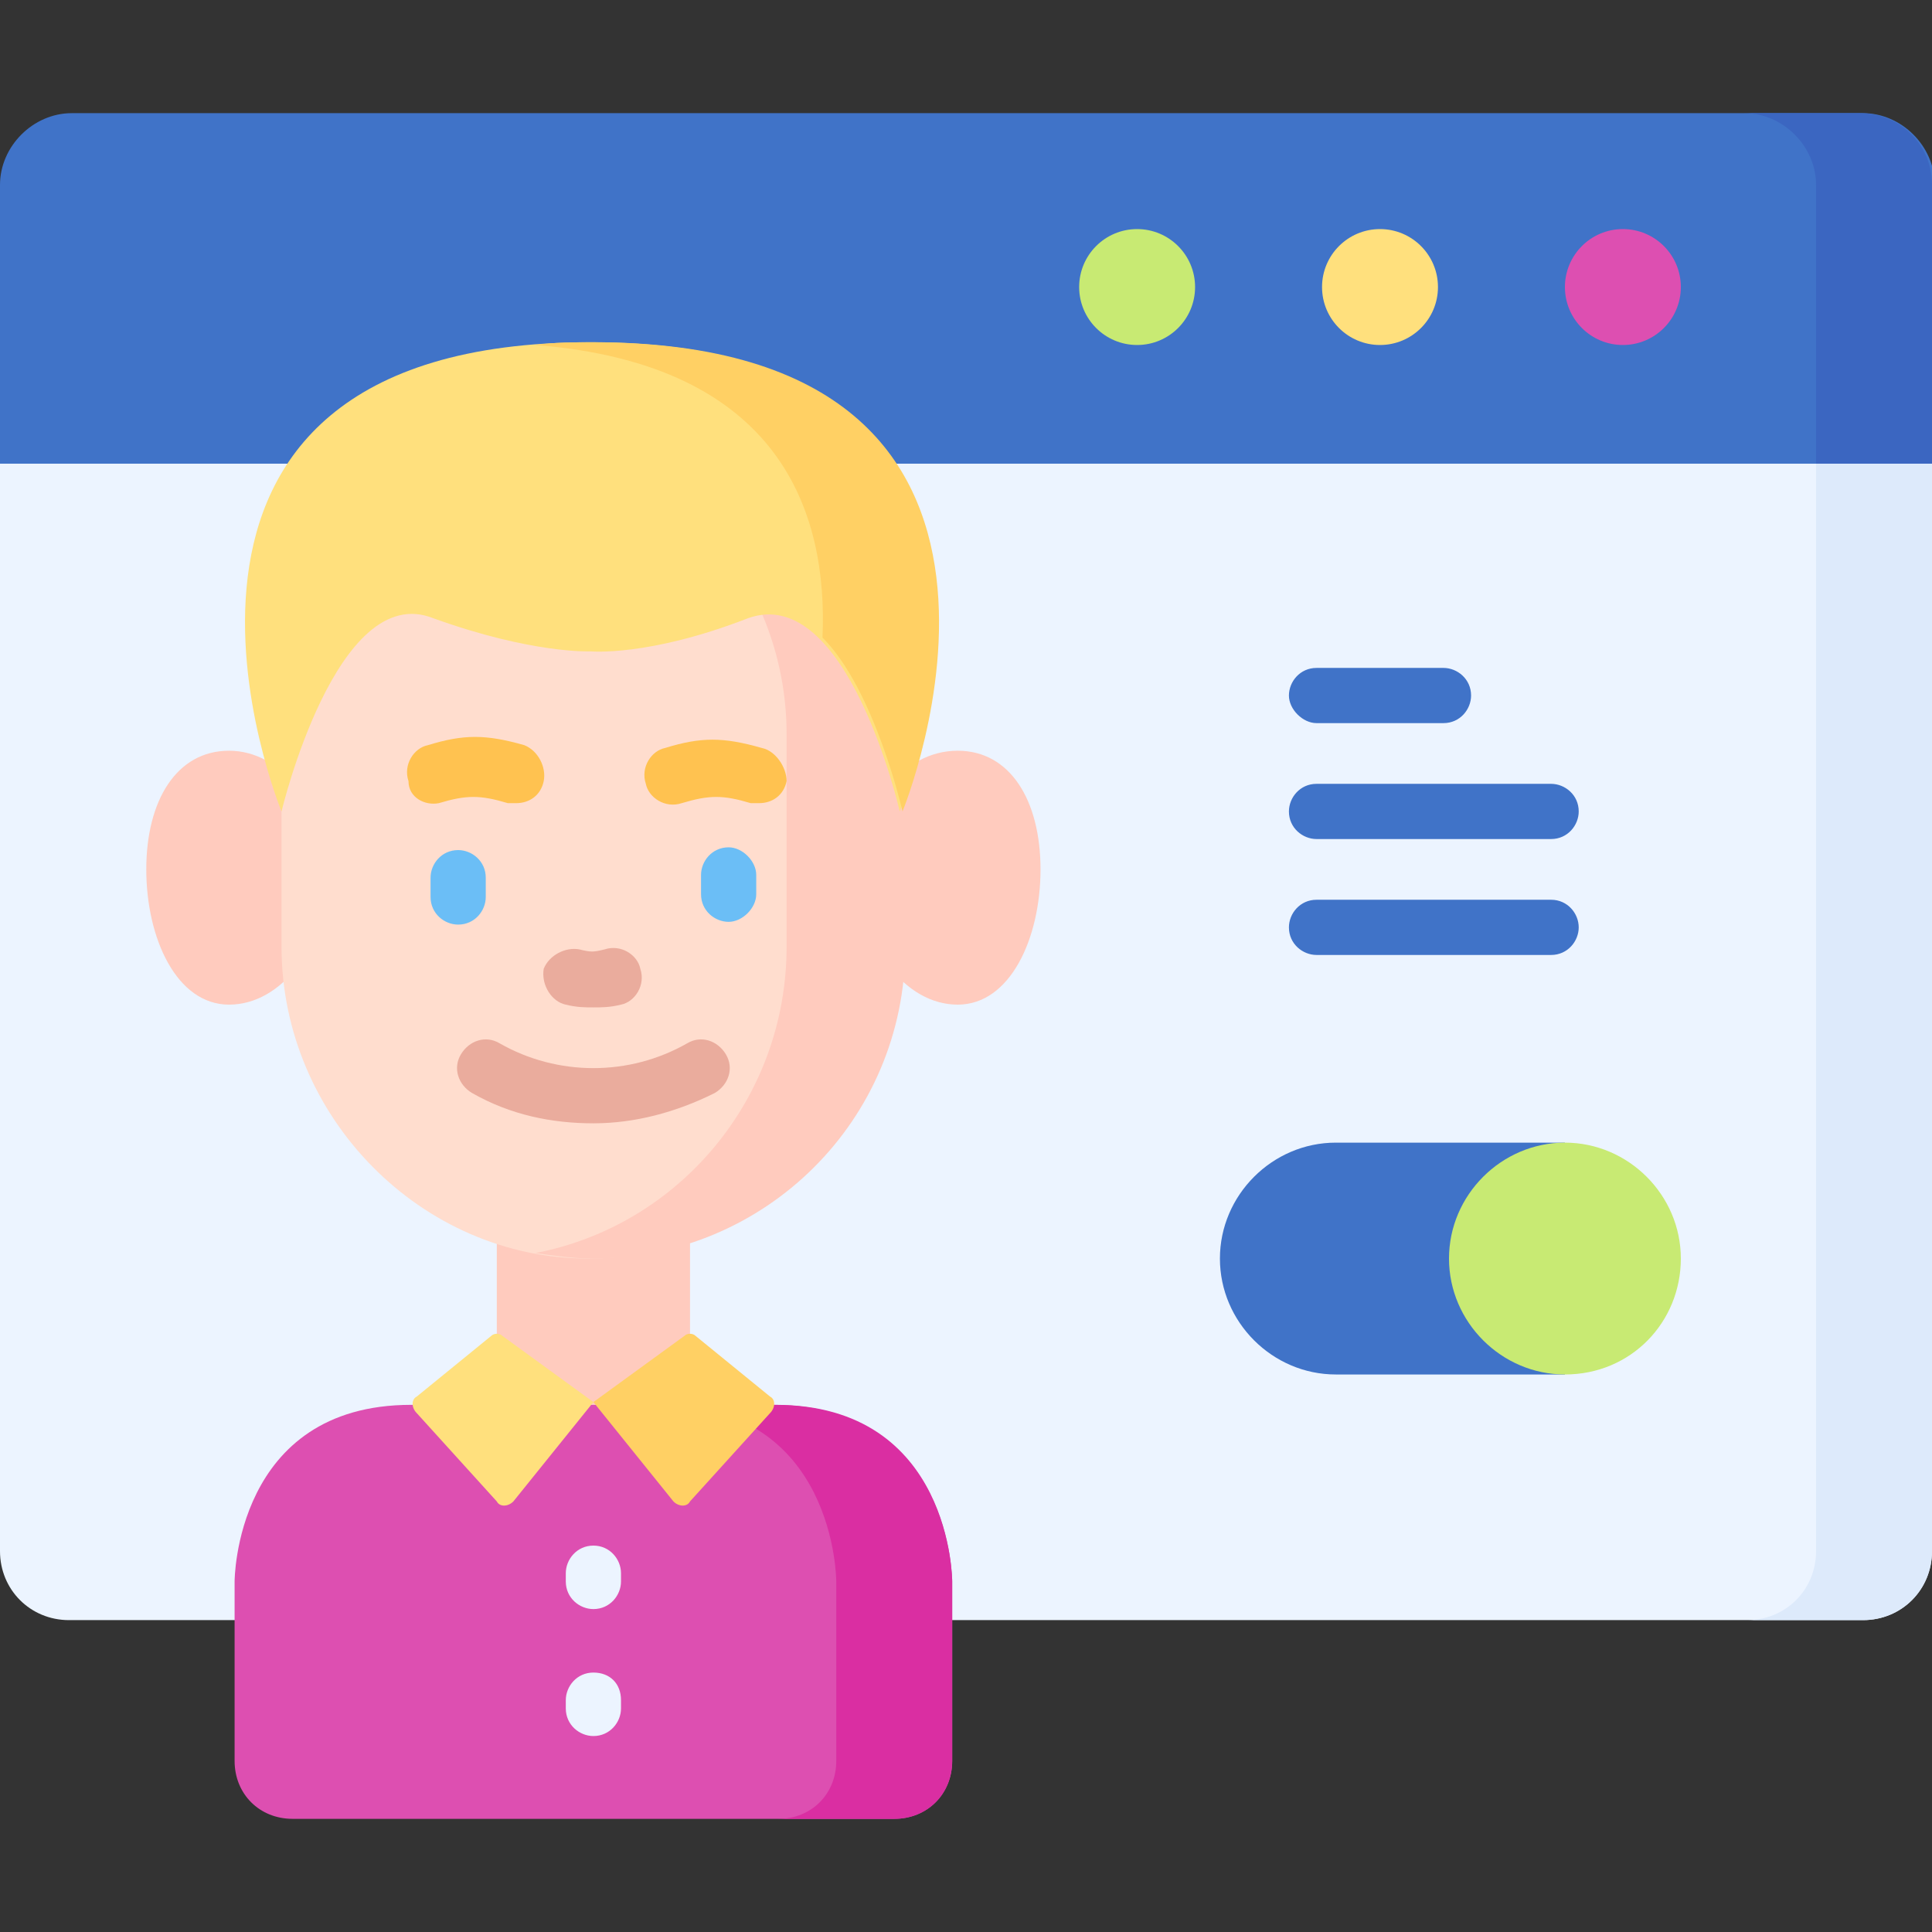 <?xml version="1.0" encoding="utf-8"?>
<!-- Generator: Adobe Illustrator 26.5.0, SVG Export Plug-In . SVG Version: 6.00 Build 0)  -->
<svg version="1.1" id="Capa_1" xmlns="http://www.w3.org/2000/svg" xmlns:xlink="http://www.w3.org/1999/xlink" x="0px" y="0px"
	 width="70px" height="70px" viewBox="0 0 70 70" style="enable-background:new 0 0 70 70;" xml:space="preserve">
<rect x="0" y="0" width="70" height="70" fill="#333333" stroke="none"/>
<style type="text/css">
	.st0{fill:#ECF4FF;}
	.st1{fill:#DDEAFB;}
	.st2{fill:#4073C8;}
	.st3{fill:#3B66C1;}
	.st4{fill:#C8EA73;}
	.st5{fill:#FFE07D;}
	.st6{fill:#DD4FB1;}
	.st7{fill:#FFCBBE;}
	.st8{fill:#FFDDCE;}
	.st9{fill:#DA2EA2;}
	.st10{fill:#EAAC9D;}
	.st11{fill:#FFC250;}
	.st12{fill:#6BBEF6;}
	.st13{fill:#FFD064;}
</style>
<g>
	<path class="st0" d="M67.5,58.7H2.5c-1.4,0-2.5-1.1-2.5-2.5V16.8c0,0,35.1-4.2,36.5-4.2L70,16.8v39.4C70,57.6,68.9,58.7,67.5,58.7z
		"/>
	<path class="st1" d="M65.8,16.2v40c0,1.4-1.1,2.5-2.5,2.5h4.2c1.4,0,2.5-1.1,2.5-2.5V16.8L65.8,16.2z"/>
	<path class="st2" d="M70,16.8H0V6.7c0-1.4,1.2-2.6,2.6-2.6h64.9c1.4,0,2.6,1.2,2.6,2.6L70,16.8z"/>
	<path class="st3" d="M67.4,4.1h-4.2c1.4,0,2.6,1.2,2.6,2.6v10.1H70V6.7C70,5.2,68.8,4.1,67.4,4.1z"/>
	<circle class="st4" cx="41.2" cy="10.4" r="2.1"/>
	<circle class="st5" cx="50" cy="10.4" r="2.1"/>
	<circle class="st6" cx="58.8" cy="10.4" r="2.1"/>
	<g>
		<path class="st7" d="M11.8,31.8c0,2.5-1.6,4.6-3.5,4.6s-3-2.4-3-4.9s1.1-4.3,3-4.3S11.8,29.2,11.8,31.8z"/>
		<path class="st7" d="M31.2,31.8c0,2.5,1.6,4.6,3.5,4.6s3-2.4,3-4.9s-1.1-4.3-3-4.3C32.7,27.2,31.2,29.2,31.2,31.8L31.2,31.8z"/>
		<path class="st7" d="M18,42.6h7v8.3h-7V42.6z"/>
	</g>
	<g>
		<path class="st8" d="M10.2,34.3v-7.7c0-6.2,5-11.2,11.2-11.2c6.2,0,11.2,5,11.2,11.2v7.7c0,6.2-5,11.3-11.3,11.3
			C15.3,45.6,10.2,40.5,10.2,34.3L10.2,34.3z"/>
	</g>
	<path class="st7" d="M21.5,15.4c-0.7,0-1.4,0.1-2.1,0.2c5.2,1,9.1,5.6,9.1,11v7.7c0,5.5-3.9,10.1-9.1,11.1c0.7,0.1,1.4,0.2,2.1,0.2
		c6.2,0,11.3-5,11.3-11.3v-7.7C32.7,20.4,27.7,15.4,21.5,15.4L21.5,15.4z"/>
	<path class="st6" d="M34.5,57.3v6.5c0,1.2-0.9,2.1-2.1,2.1H10.6c-1.2,0-2.1-0.9-2.1-2.1v-6.5c0,0,0-6.4,6.4-6.4h13.1
		C34.5,50.9,34.5,57.3,34.5,57.3z"/>
	<path class="st9" d="M28.1,50.9h-4.2c6.4,0,6.4,6.4,6.4,6.4v6.5c0,1.2-0.9,2.1-2.1,2.1h4.2c1.2,0,2.1-0.9,2.1-2.1v-6.5
		C34.5,57.3,34.5,50.9,28.1,50.9z"/>
	<g>
		<path class="st10" d="M20.5,36.4c0.4,0.1,0.7,0.1,1,0.1s0.6,0,1-0.1c0.5-0.1,0.9-0.7,0.7-1.3c-0.1-0.5-0.7-0.9-1.3-0.7
			c-0.4,0.1-0.5,0.1-0.9,0c-0.5-0.1-1.1,0.2-1.3,0.7C19.6,35.7,20,36.3,20.5,36.4L20.5,36.4z"/>
		<path class="st11" d="M15.9,29.1c1-0.3,1.5-0.3,2.5,0c0.1,0,0.2,0,0.3,0c0.5,0,0.9-0.3,1-0.8c0.1-0.5-0.2-1.1-0.7-1.3
			c-1.4-0.4-2.2-0.4-3.5,0c-0.5,0.1-0.9,0.7-0.7,1.3C14.8,28.9,15.4,29.2,15.9,29.1z"/>
		<path class="st11" d="M27.6,27.1c-1.4-0.4-2.2-0.4-3.5,0c-0.5,0.1-0.9,0.7-0.7,1.3c0.1,0.5,0.7,0.9,1.3,0.7c1-0.3,1.5-0.3,2.5,0
			c0.1,0,0.2,0,0.3,0c0.5,0,0.9-0.3,1-0.8C28.5,27.8,28.1,27.2,27.6,27.1z"/>
		<path class="st10" d="M24.9,37.8c-2.1,1.2-4.7,1.2-6.8,0c-0.5-0.3-1.1-0.1-1.4,0.4c-0.3,0.5-0.1,1.1,0.4,1.4
			c1.4,0.8,2.9,1.1,4.4,1.1c1.5,0,3-0.4,4.4-1.1c0.5-0.3,0.7-0.9,0.4-1.4C26,37.7,25.4,37.5,24.9,37.8L24.9,37.8z"/>
		<g>
			<path class="st12" d="M17.6,32.5v-0.7c0-0.6-0.5-1-1-1c-0.6,0-1,0.5-1,1v0.7c0,0.6,0.5,1,1,1C17.2,33.5,17.6,33,17.6,32.5z"/>
			<path class="st12" d="M26.4,30.7c-0.6,0-1,0.5-1,1v0.7c0,0.6,0.5,1,1,1s1-0.5,1-1v-0.7C27.4,31.2,26.9,30.7,26.4,30.7z"/>
		</g>
	</g>
	<path class="st5" d="M21.5,50.8l-3.3-2.4c-0.1-0.1-0.3-0.1-0.4,0l-2.7,2.2c-0.2,0.1-0.2,0.4,0,0.6l2.9,3.2c0.1,0.2,0.4,0.2,0.6,0
		L21.5,50.8z"/>
	<path class="st13" d="M21.5,50.8l3.3-2.4c0.1-0.1,0.3-0.1,0.4,0l2.7,2.2c0.2,0.1,0.2,0.4,0,0.6l-2.9,3.2c-0.1,0.2-0.4,0.2-0.6,0
		L21.5,50.8z"/>
	<path class="st5" d="M10.2,29.4c0,0,2-8.4,5.5-7c3.6,1.3,5.7,1.2,5.7,1.2s2.1,0.2,5.7-1.2c3.6-1.3,5.5,7,5.5,7s7-17-11.2-17
		S10.2,29.4,10.2,29.4L10.2,29.4z"/>
	<g>
		<path class="st13" d="M21.5,12.4c-0.7,0-1.4,0-2.1,0.1c8.9,0.7,10.6,6.1,10.4,10.6c1.9,1.9,2.9,6.3,2.9,6.3S39.7,12.4,21.5,12.4z"
			/>
	</g>
	<g>
		<path class="st0" d="M21.5,56c-0.6,0-1,0.5-1,1v0.3c0,0.6,0.5,1,1,1c0.6,0,1-0.5,1-1V57C22.5,56.5,22.1,56,21.5,56z"/>
		<path class="st0" d="M21.5,60.6c-0.6,0-1,0.5-1,1v0.3c0,0.6,0.5,1,1,1c0.6,0,1-0.5,1-1v-0.3C22.5,61,22.1,60.6,21.5,60.6z"/>
	</g>
	<path class="st2" d="M56.7,49.8h-8.3c-2.3,0-4.2-1.9-4.2-4.2c0-2.3,1.9-4.2,4.2-4.2h8.3v4.2V49.8z"/>
	<path class="st4" d="M56.7,49.8c-2.3,0-4.2-1.9-4.2-4.2c0-2.3,1.9-4.2,4.2-4.2c2.3,0,4.2,1.9,4.2,4.2S59.1,49.8,56.7,49.8z"/>
	<g>
		<path class="st2" d="M47.7,26.2h4.6c0.6,0,1-0.5,1-1c0-0.6-0.5-1-1-1h-4.6c-0.6,0-1,0.5-1,1C46.7,25.7,47.2,26.2,47.7,26.2z"/>
		<path class="st2" d="M47.7,30.4h8.5c0.6,0,1-0.5,1-1c0-0.6-0.5-1-1-1h-8.5c-0.6,0-1,0.5-1,1C46.7,30,47.2,30.4,47.7,30.4z"/>
		<path class="st2" d="M56.2,32.6h-8.5c-0.6,0-1,0.5-1,1c0,0.6,0.5,1,1,1h8.5c0.6,0,1-0.5,1-1C57.2,33.1,56.8,32.6,56.2,32.6z"/>
	</g>
</g>
</svg>
